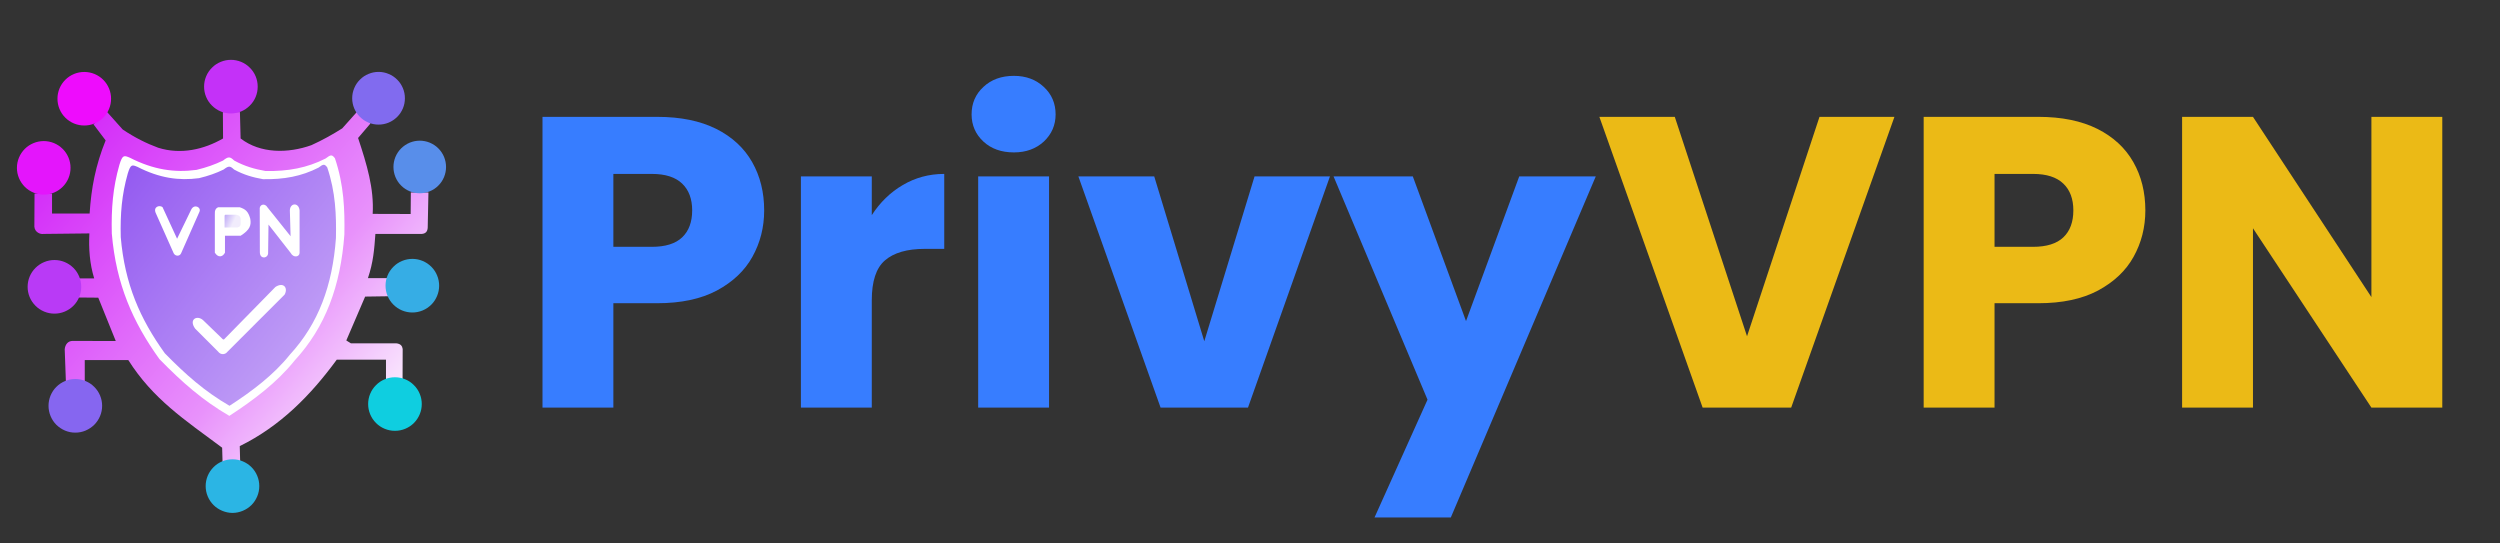 <svg xmlns="http://www.w3.org/2000/svg" xmlns:xlink="http://www.w3.org/1999/xlink" width="230" zoomAndPan="magnify" viewBox="0 0 172.5 37.5" height="50" preserveAspectRatio="xMidYMid meet" version="1.0"><rect x="0" y="0" width="172.5" height="37.5" fill="#333333" stroke="none"/><defs><g/><clipPath id="acfa12fc3a"><path d="M 2 7 L 30 7 L 30 32 L 2 32 Z M 2 7 " clip-rule="nonzero"/></clipPath><clipPath id="94dd86b5da"><path d="M 6.453 8.582 L 7.352 7.688 L 8.465 8.934 C 9.297 9.492 10.094 9.891 10.918 10.195 C 12.492 10.688 14.078 10.309 15.391 9.555 L 15.379 7.734 L 16.555 7.734 L 16.602 9.555 C 17.969 10.609 19.883 10.59 21.488 10.016 C 22.25 9.668 22.934 9.289 23.613 8.859 L 24.691 7.652 L 25.559 8.523 L 24.707 9.52 C 25.316 11.352 25.816 13.012 25.715 14.758 L 28.336 14.766 L 28.348 13.281 L 29.562 13.281 L 29.512 15.703 C 29.5 15.957 29.387 16.117 29.105 16.141 L 25.902 16.141 C 25.828 17.188 25.758 18.098 25.387 19.191 L 26.816 19.191 L 26.816 20.441 L 25.195 20.465 L 23.895 23.492 L 24.211 23.688 L 27.332 23.688 C 27.652 23.719 27.754 23.875 27.785 24.078 L 27.777 26.34 L 26.633 26.34 L 26.633 24.816 L 23.238 24.816 C 21.445 27.262 19.352 29.402 16.543 30.781 L 16.574 31.965 L 15.359 31.965 L 15.328 30.891 C 12.715 28.949 10.559 27.535 8.852 24.844 L 5.848 24.844 L 5.848 26.344 L 4.547 26.344 L 4.465 24.098 C 4.496 23.781 4.676 23.535 4.992 23.523 L 7.988 23.531 L 6.781 20.539 L 5.398 20.527 L 5.398 19.211 L 6.5 19.211 C 6.188 18.199 6.113 17.152 6.168 16.105 L 2.996 16.141 C 2.801 16.18 2.406 16.039 2.371 15.648 L 2.383 13.359 L 3.59 13.359 L 3.59 14.734 L 6.184 14.734 C 6.297 12.965 6.594 11.41 7.289 9.688 Z M 6.453 8.582 " clip-rule="evenodd"/></clipPath><linearGradient x1="7846.235" gradientTransform="matrix(0.003, 0, 0, 0.003, -19.704, 3.035)" y1="797.833" x2="17012.903" gradientUnits="userSpaceOnUse" y2="8486.312" id="64dec62a7e"><stop stop-opacity="1" stop-color="rgb(82.399%, 14.099%, 97.6%)" offset="0"/><stop stop-opacity="1" stop-color="rgb(82.437%, 14.287%, 97.603%)" offset="0.062"/><stop stop-opacity="1" stop-color="rgb(82.533%, 14.769%, 97.61%)" offset="0.066"/><stop stop-opacity="1" stop-color="rgb(82.593%, 15.063%, 97.617%)" offset="0.07"/><stop stop-opacity="1" stop-color="rgb(82.652%, 15.356%, 97.623%)" offset="0.074"/><stop stop-opacity="1" stop-color="rgb(82.712%, 15.651%, 97.629%)" offset="0.078"/><stop stop-opacity="1" stop-color="rgb(82.77%, 15.945%, 97.633%)" offset="0.082"/><stop stop-opacity="1" stop-color="rgb(82.829%, 16.24%, 97.639%)" offset="0.086"/><stop stop-opacity="1" stop-color="rgb(82.887%, 16.533%, 97.644%)" offset="0.09"/><stop stop-opacity="1" stop-color="rgb(82.947%, 16.827%, 97.65%)" offset="0.094"/><stop stop-opacity="1" stop-color="rgb(83.006%, 17.122%, 97.655%)" offset="0.098"/><stop stop-opacity="1" stop-color="rgb(83.066%, 17.416%, 97.661%)" offset="0.102"/><stop stop-opacity="1" stop-color="rgb(83.124%, 17.709%, 97.665%)" offset="0.105"/><stop stop-opacity="1" stop-color="rgb(83.183%, 18.004%, 97.672%)" offset="0.109"/><stop stop-opacity="1" stop-color="rgb(83.243%, 18.297%, 97.678%)" offset="0.113"/><stop stop-opacity="1" stop-color="rgb(83.302%, 18.591%, 97.684%)" offset="0.117"/><stop stop-opacity="1" stop-color="rgb(83.36%, 18.886%, 97.688%)" offset="0.121"/><stop stop-opacity="1" stop-color="rgb(83.42%, 19.18%, 97.694%)" offset="0.125"/><stop stop-opacity="1" stop-color="rgb(83.479%, 19.473%, 97.699%)" offset="0.129"/><stop stop-opacity="1" stop-color="rgb(83.539%, 19.768%, 97.705%)" offset="0.133"/><stop stop-opacity="1" stop-color="rgb(83.597%, 20.062%, 97.71%)" offset="0.137"/><stop stop-opacity="1" stop-color="rgb(83.656%, 20.357%, 97.716%)" offset="0.141"/><stop stop-opacity="1" stop-color="rgb(83.716%, 20.65%, 97.72%)" offset="0.145"/><stop stop-opacity="1" stop-color="rgb(83.775%, 20.944%, 97.726%)" offset="0.148"/><stop stop-opacity="1" stop-color="rgb(83.833%, 21.239%, 97.733%)" offset="0.152"/><stop stop-opacity="1" stop-color="rgb(83.893%, 21.533%, 97.739%)" offset="0.156"/><stop stop-opacity="1" stop-color="rgb(83.951%, 21.826%, 97.743%)" offset="0.16"/><stop stop-opacity="1" stop-color="rgb(84.01%, 22.121%, 97.749%)" offset="0.164"/><stop stop-opacity="1" stop-color="rgb(84.07%, 22.414%, 97.754%)" offset="0.168"/><stop stop-opacity="1" stop-color="rgb(84.129%, 22.708%, 97.76%)" offset="0.172"/><stop stop-opacity="1" stop-color="rgb(84.187%, 23.003%, 97.765%)" offset="0.176"/><stop stop-opacity="1" stop-color="rgb(84.247%, 23.297%, 97.771%)" offset="0.18"/><stop stop-opacity="1" stop-color="rgb(84.306%, 23.59%, 97.777%)" offset="0.184"/><stop stop-opacity="1" stop-color="rgb(84.366%, 23.885%, 97.783%)" offset="0.188"/><stop stop-opacity="1" stop-color="rgb(84.424%, 24.179%, 97.787%)" offset="0.191"/><stop stop-opacity="1" stop-color="rgb(84.483%, 24.474%, 97.794%)" offset="0.195"/><stop stop-opacity="1" stop-color="rgb(84.543%, 24.767%, 97.798%)" offset="0.199"/><stop stop-opacity="1" stop-color="rgb(84.602%, 25.061%, 97.804%)" offset="0.203"/><stop stop-opacity="1" stop-color="rgb(84.66%, 25.356%, 97.809%)" offset="0.207"/><stop stop-opacity="1" stop-color="rgb(84.72%, 25.65%, 97.815%)" offset="0.211"/><stop stop-opacity="1" stop-color="rgb(84.779%, 25.943%, 97.82%)" offset="0.215"/><stop stop-opacity="1" stop-color="rgb(84.839%, 26.237%, 97.826%)" offset="0.219"/><stop stop-opacity="1" stop-color="rgb(84.897%, 26.53%, 97.832%)" offset="0.223"/><stop stop-opacity="1" stop-color="rgb(84.956%, 26.825%, 97.838%)" offset="0.227"/><stop stop-opacity="1" stop-color="rgb(85.014%, 27.119%, 97.842%)" offset="0.23"/><stop stop-opacity="1" stop-color="rgb(85.074%, 27.414%, 97.849%)" offset="0.234"/><stop stop-opacity="1" stop-color="rgb(85.133%, 27.707%, 97.853%)" offset="0.238"/><stop stop-opacity="1" stop-color="rgb(85.193%, 28.001%, 97.859%)" offset="0.242"/><stop stop-opacity="1" stop-color="rgb(85.251%, 28.296%, 97.864%)" offset="0.246"/><stop stop-opacity="1" stop-color="rgb(85.31%, 28.59%, 97.87%)" offset="0.25"/><stop stop-opacity="1" stop-color="rgb(85.37%, 28.883%, 97.874%)" offset="0.254"/><stop stop-opacity="1" stop-color="rgb(85.429%, 29.178%, 97.881%)" offset="0.258"/><stop stop-opacity="1" stop-color="rgb(85.487%, 29.472%, 97.887%)" offset="0.262"/><stop stop-opacity="1" stop-color="rgb(85.547%, 29.767%, 97.893%)" offset="0.266"/><stop stop-opacity="1" stop-color="rgb(85.606%, 30.06%, 97.897%)" offset="0.27"/><stop stop-opacity="1" stop-color="rgb(85.666%, 30.354%, 97.903%)" offset="0.273"/><stop stop-opacity="1" stop-color="rgb(85.724%, 30.647%, 97.908%)" offset="0.277"/><stop stop-opacity="1" stop-color="rgb(85.783%, 30.942%, 97.914%)" offset="0.281"/><stop stop-opacity="1" stop-color="rgb(85.843%, 31.236%, 97.919%)" offset="0.285"/><stop stop-opacity="1" stop-color="rgb(85.902%, 31.531%, 97.925%)" offset="0.289"/><stop stop-opacity="1" stop-color="rgb(85.96%, 31.824%, 97.929%)" offset="0.293"/><stop stop-opacity="1" stop-color="rgb(86.02%, 32.118%, 97.935%)" offset="0.297"/><stop stop-opacity="1" stop-color="rgb(86.078%, 32.413%, 97.942%)" offset="0.301"/><stop stop-opacity="1" stop-color="rgb(86.137%, 32.707%, 97.948%)" offset="0.305"/><stop stop-opacity="1" stop-color="rgb(86.197%, 33%, 97.952%)" offset="0.309"/><stop stop-opacity="1" stop-color="rgb(86.256%, 33.295%, 97.958%)" offset="0.312"/><stop stop-opacity="1" stop-color="rgb(86.314%, 33.589%, 97.963%)" offset="0.316"/><stop stop-opacity="1" stop-color="rgb(86.374%, 33.884%, 97.969%)" offset="0.32"/><stop stop-opacity="1" stop-color="rgb(86.433%, 34.177%, 97.974%)" offset="0.324"/><stop stop-opacity="1" stop-color="rgb(86.493%, 34.471%, 97.98%)" offset="0.328"/><stop stop-opacity="1" stop-color="rgb(86.551%, 34.764%, 97.984%)" offset="0.332"/><stop stop-opacity="1" stop-color="rgb(86.61%, 35.059%, 97.99%)" offset="0.336"/><stop stop-opacity="1" stop-color="rgb(86.67%, 35.353%, 97.997%)" offset="0.34"/><stop stop-opacity="1" stop-color="rgb(86.729%, 35.648%, 98.003%)" offset="0.344"/><stop stop-opacity="1" stop-color="rgb(86.787%, 35.941%, 98.007%)" offset="0.348"/><stop stop-opacity="1" stop-color="rgb(86.847%, 36.235%, 98.013%)" offset="0.352"/><stop stop-opacity="1" stop-color="rgb(86.906%, 36.53%, 98.018%)" offset="0.355"/><stop stop-opacity="1" stop-color="rgb(86.966%, 36.824%, 98.024%)" offset="0.359"/><stop stop-opacity="1" stop-color="rgb(87.024%, 37.117%, 98.029%)" offset="0.363"/><stop stop-opacity="1" stop-color="rgb(87.083%, 37.411%, 98.035%)" offset="0.367"/><stop stop-opacity="1" stop-color="rgb(87.143%, 37.706%, 98.039%)" offset="0.371"/><stop stop-opacity="1" stop-color="rgb(87.202%, 38%, 98.045%)" offset="0.375"/><stop stop-opacity="1" stop-color="rgb(87.26%, 38.293%, 98.051%)" offset="0.379"/><stop stop-opacity="1" stop-color="rgb(87.32%, 38.588%, 98.058%)" offset="0.383"/><stop stop-opacity="1" stop-color="rgb(87.378%, 38.881%, 98.062%)" offset="0.387"/><stop stop-opacity="1" stop-color="rgb(87.437%, 39.175%, 98.068%)" offset="0.391"/><stop stop-opacity="1" stop-color="rgb(87.497%, 39.47%, 98.073%)" offset="0.395"/><stop stop-opacity="1" stop-color="rgb(87.556%, 39.764%, 98.079%)" offset="0.398"/><stop stop-opacity="1" stop-color="rgb(87.614%, 40.057%, 98.083%)" offset="0.402"/><stop stop-opacity="1" stop-color="rgb(87.674%, 40.352%, 98.09%)" offset="0.406"/><stop stop-opacity="1" stop-color="rgb(87.733%, 40.646%, 98.094%)" offset="0.41"/><stop stop-opacity="1" stop-color="rgb(87.793%, 40.941%, 98.1%)" offset="0.414"/><stop stop-opacity="1" stop-color="rgb(87.851%, 41.234%, 98.106%)" offset="0.418"/><stop stop-opacity="1" stop-color="rgb(87.91%, 41.528%, 98.112%)" offset="0.422"/><stop stop-opacity="1" stop-color="rgb(87.97%, 41.823%, 98.117%)" offset="0.426"/><stop stop-opacity="1" stop-color="rgb(88.029%, 42.117%, 98.123%)" offset="0.43"/><stop stop-opacity="1" stop-color="rgb(88.087%, 42.41%, 98.128%)" offset="0.434"/><stop stop-opacity="1" stop-color="rgb(88.147%, 42.705%, 98.134%)" offset="0.438"/><stop stop-opacity="1" stop-color="rgb(88.206%, 42.998%, 98.138%)" offset="0.441"/><stop stop-opacity="1" stop-color="rgb(88.266%, 43.292%, 98.145%)" offset="0.445"/><stop stop-opacity="1" stop-color="rgb(88.324%, 43.587%, 98.149%)" offset="0.449"/><stop stop-opacity="1" stop-color="rgb(88.383%, 43.881%, 98.155%)" offset="0.453"/><stop stop-opacity="1" stop-color="rgb(88.441%, 44.174%, 98.161%)" offset="0.457"/><stop stop-opacity="1" stop-color="rgb(88.501%, 44.469%, 98.167%)" offset="0.461"/><stop stop-opacity="1" stop-color="rgb(88.56%, 44.763%, 98.172%)" offset="0.465"/><stop stop-opacity="1" stop-color="rgb(88.62%, 45.058%, 98.178%)" offset="0.469"/><stop stop-opacity="1" stop-color="rgb(88.678%, 45.351%, 98.183%)" offset="0.473"/><stop stop-opacity="1" stop-color="rgb(88.737%, 45.645%, 98.189%)" offset="0.477"/><stop stop-opacity="1" stop-color="rgb(88.797%, 45.94%, 98.193%)" offset="0.48"/><stop stop-opacity="1" stop-color="rgb(88.857%, 46.234%, 98.199%)" offset="0.484"/><stop stop-opacity="1" stop-color="rgb(88.914%, 46.527%, 98.204%)" offset="0.488"/><stop stop-opacity="1" stop-color="rgb(88.974%, 46.822%, 98.21%)" offset="0.492"/><stop stop-opacity="1" stop-color="rgb(89.034%, 47.115%, 98.216%)" offset="0.496"/><stop stop-opacity="1" stop-color="rgb(89.093%, 47.409%, 98.222%)" offset="0.5"/><stop stop-opacity="1" stop-color="rgb(89.151%, 47.704%, 98.227%)" offset="0.504"/><stop stop-opacity="1" stop-color="rgb(89.211%, 47.998%, 98.233%)" offset="0.508"/><stop stop-opacity="1" stop-color="rgb(89.27%, 48.291%, 98.238%)" offset="0.512"/><stop stop-opacity="1" stop-color="rgb(89.33%, 48.586%, 98.244%)" offset="0.516"/><stop stop-opacity="1" stop-color="rgb(89.388%, 48.88%, 98.248%)" offset="0.52"/><stop stop-opacity="1" stop-color="rgb(89.447%, 49.175%, 98.254%)" offset="0.523"/><stop stop-opacity="1" stop-color="rgb(89.505%, 49.467%, 98.259%)" offset="0.527"/><stop stop-opacity="1" stop-color="rgb(89.565%, 49.762%, 98.265%)" offset="0.531"/><stop stop-opacity="1" stop-color="rgb(89.624%, 50.056%, 98.271%)" offset="0.535"/><stop stop-opacity="1" stop-color="rgb(89.684%, 50.351%, 98.277%)" offset="0.539"/><stop stop-opacity="1" stop-color="rgb(89.742%, 50.644%, 98.282%)" offset="0.543"/><stop stop-opacity="1" stop-color="rgb(89.801%, 50.938%, 98.288%)" offset="0.547"/><stop stop-opacity="1" stop-color="rgb(89.861%, 51.231%, 98.293%)" offset="0.551"/><stop stop-opacity="1" stop-color="rgb(89.92%, 51.526%, 98.299%)" offset="0.555"/><stop stop-opacity="1" stop-color="rgb(89.978%, 51.82%, 98.303%)" offset="0.559"/><stop stop-opacity="1" stop-color="rgb(90.038%, 52.115%, 98.309%)" offset="0.562"/><stop stop-opacity="1" stop-color="rgb(90.097%, 52.408%, 98.315%)" offset="0.566"/><stop stop-opacity="1" stop-color="rgb(90.157%, 52.702%, 98.322%)" offset="0.57"/><stop stop-opacity="1" stop-color="rgb(90.215%, 52.997%, 98.326%)" offset="0.574"/><stop stop-opacity="1" stop-color="rgb(90.274%, 53.291%, 98.332%)" offset="0.578"/><stop stop-opacity="1" stop-color="rgb(90.334%, 53.584%, 98.337%)" offset="0.582"/><stop stop-opacity="1" stop-color="rgb(90.393%, 53.879%, 98.343%)" offset="0.586"/><stop stop-opacity="1" stop-color="rgb(90.451%, 54.173%, 98.347%)" offset="0.59"/><stop stop-opacity="1" stop-color="rgb(90.511%, 54.468%, 98.354%)" offset="0.594"/><stop stop-opacity="1" stop-color="rgb(90.569%, 54.761%, 98.358%)" offset="0.598"/><stop stop-opacity="1" stop-color="rgb(90.628%, 55.055%, 98.364%)" offset="0.602"/><stop stop-opacity="1" stop-color="rgb(90.688%, 55.348%, 98.37%)" offset="0.605"/><stop stop-opacity="1" stop-color="rgb(90.747%, 55.643%, 98.376%)" offset="0.609"/><stop stop-opacity="1" stop-color="rgb(90.805%, 55.937%, 98.381%)" offset="0.613"/><stop stop-opacity="1" stop-color="rgb(90.865%, 56.232%, 98.387%)" offset="0.617"/><stop stop-opacity="1" stop-color="rgb(90.924%, 56.525%, 98.392%)" offset="0.621"/><stop stop-opacity="1" stop-color="rgb(90.984%, 56.819%, 98.398%)" offset="0.625"/><stop stop-opacity="1" stop-color="rgb(91.078%, 57.292%, 98.41%)" offset="0.629"/><stop stop-opacity="1" stop-color="rgb(91.174%, 57.767%, 98.424%)" offset="0.633"/><stop stop-opacity="1" stop-color="rgb(91.275%, 58.269%, 98.438%)" offset="0.637"/><stop stop-opacity="1" stop-color="rgb(91.376%, 58.771%, 98.451%)" offset="0.641"/><stop stop-opacity="1" stop-color="rgb(91.476%, 59.271%, 98.465%)" offset="0.645"/><stop stop-opacity="1" stop-color="rgb(91.579%, 59.773%, 98.48%)" offset="0.648"/><stop stop-opacity="1" stop-color="rgb(91.679%, 60.275%, 98.494%)" offset="0.652"/><stop stop-opacity="1" stop-color="rgb(91.78%, 60.777%, 98.508%)" offset="0.656"/><stop stop-opacity="1" stop-color="rgb(91.881%, 61.278%, 98.521%)" offset="0.66"/><stop stop-opacity="1" stop-color="rgb(91.983%, 61.78%, 98.537%)" offset="0.664"/><stop stop-opacity="1" stop-color="rgb(92.084%, 62.282%, 98.55%)" offset="0.668"/><stop stop-opacity="1" stop-color="rgb(92.184%, 62.784%, 98.564%)" offset="0.672"/><stop stop-opacity="1" stop-color="rgb(92.285%, 63.284%, 98.578%)" offset="0.676"/><stop stop-opacity="1" stop-color="rgb(92.386%, 63.786%, 98.593%)" offset="0.68"/><stop stop-opacity="1" stop-color="rgb(92.487%, 64.288%, 98.607%)" offset="0.684"/><stop stop-opacity="1" stop-color="rgb(92.589%, 64.79%, 98.621%)" offset="0.688"/><stop stop-opacity="1" stop-color="rgb(92.69%, 65.292%, 98.634%)" offset="0.691"/><stop stop-opacity="1" stop-color="rgb(92.79%, 65.794%, 98.65%)" offset="0.695"/><stop stop-opacity="1" stop-color="rgb(92.891%, 66.295%, 98.663%)" offset="0.699"/><stop stop-opacity="1" stop-color="rgb(92.993%, 66.797%, 98.677%)" offset="0.703"/><stop stop-opacity="1" stop-color="rgb(93.094%, 67.299%, 98.691%)" offset="0.707"/><stop stop-opacity="1" stop-color="rgb(93.195%, 67.801%, 98.706%)" offset="0.711"/><stop stop-opacity="1" stop-color="rgb(93.295%, 68.301%, 98.72%)" offset="0.715"/><stop stop-opacity="1" stop-color="rgb(93.398%, 68.803%, 98.734%)" offset="0.719"/><stop stop-opacity="1" stop-color="rgb(93.498%, 69.305%, 98.747%)" offset="0.723"/><stop stop-opacity="1" stop-color="rgb(93.599%, 69.807%, 98.763%)" offset="0.727"/><stop stop-opacity="1" stop-color="rgb(93.7%, 70.308%, 98.776%)" offset="0.73"/><stop stop-opacity="1" stop-color="rgb(93.8%, 70.81%, 98.79%)" offset="0.734"/><stop stop-opacity="1" stop-color="rgb(93.901%, 71.312%, 98.804%)" offset="0.738"/><stop stop-opacity="1" stop-color="rgb(94.003%, 71.814%, 98.819%)" offset="0.742"/><stop stop-opacity="1" stop-color="rgb(94.104%, 72.314%, 98.833%)" offset="0.746"/><stop stop-opacity="1" stop-color="rgb(94.205%, 72.816%, 98.846%)" offset="0.75"/><stop stop-opacity="1" stop-color="rgb(94.305%, 73.318%, 98.86%)" offset="0.754"/><stop stop-opacity="1" stop-color="rgb(94.408%, 73.82%, 98.875%)" offset="0.758"/><stop stop-opacity="1" stop-color="rgb(94.508%, 74.323%, 98.889%)" offset="0.762"/><stop stop-opacity="1" stop-color="rgb(94.609%, 74.825%, 98.903%)" offset="0.766"/><stop stop-opacity="1" stop-color="rgb(94.71%, 75.325%, 98.917%)" offset="0.77"/><stop stop-opacity="1" stop-color="rgb(94.812%, 75.827%, 98.932%)" offset="0.773"/><stop stop-opacity="1" stop-color="rgb(94.913%, 76.329%, 98.946%)" offset="0.777"/><stop stop-opacity="1" stop-color="rgb(95.013%, 76.831%, 98.959%)" offset="0.781"/><stop stop-opacity="1" stop-color="rgb(95.114%, 77.332%, 98.973%)" offset="0.785"/><stop stop-opacity="1" stop-color="rgb(95.215%, 77.834%, 98.987%)" offset="0.789"/><stop stop-opacity="1" stop-color="rgb(95.316%, 78.336%, 99.001%)" offset="0.793"/><stop stop-opacity="1" stop-color="rgb(95.418%, 78.838%, 99.016%)" offset="0.797"/><stop stop-opacity="1" stop-color="rgb(95.518%, 79.338%, 99.03%)" offset="0.801"/><stop stop-opacity="1" stop-color="rgb(95.619%, 79.84%, 99.043%)" offset="0.805"/><stop stop-opacity="1" stop-color="rgb(95.72%, 80.342%, 99.057%)" offset="0.809"/><stop stop-opacity="1" stop-color="rgb(95.822%, 80.844%, 99.072%)" offset="0.812"/><stop stop-opacity="1" stop-color="rgb(95.923%, 81.345%, 99.086%)" offset="0.816"/><stop stop-opacity="1" stop-color="rgb(96.024%, 81.847%, 99.1%)" offset="0.82"/><stop stop-opacity="1" stop-color="rgb(96.124%, 82.349%, 99.113%)" offset="0.824"/><stop stop-opacity="1" stop-color="rgb(96.227%, 82.851%, 99.129%)" offset="0.828"/><stop stop-opacity="1" stop-color="rgb(96.327%, 83.353%, 99.142%)" offset="0.832"/><stop stop-opacity="1" stop-color="rgb(96.428%, 83.855%, 99.156%)" offset="0.836"/><stop stop-opacity="1" stop-color="rgb(96.529%, 84.355%, 99.17%)" offset="0.84"/><stop stop-opacity="1" stop-color="rgb(96.631%, 84.857%, 99.185%)" offset="0.844"/><stop stop-opacity="1" stop-color="rgb(96.732%, 85.359%, 99.199%)" offset="0.848"/><stop stop-opacity="1" stop-color="rgb(96.832%, 85.861%, 99.213%)" offset="0.852"/><stop stop-opacity="1" stop-color="rgb(96.933%, 86.362%, 99.226%)" offset="0.855"/><stop stop-opacity="1" stop-color="rgb(97.034%, 86.864%, 99.242%)" offset="0.859"/><stop stop-opacity="1" stop-color="rgb(97.134%, 87.366%, 99.255%)" offset="0.863"/><stop stop-opacity="1" stop-color="rgb(97.237%, 87.868%, 99.269%)" offset="0.867"/><stop stop-opacity="1" stop-color="rgb(97.337%, 88.368%, 99.283%)" offset="0.871"/><stop stop-opacity="1" stop-color="rgb(97.438%, 88.87%, 99.298%)" offset="0.875"/><stop stop-opacity="1" stop-color="rgb(97.539%, 89.372%, 99.312%)" offset="0.879"/><stop stop-opacity="1" stop-color="rgb(97.641%, 89.874%, 99.326%)" offset="0.883"/><stop stop-opacity="1" stop-color="rgb(97.742%, 90.375%, 99.339%)" offset="0.887"/><stop stop-opacity="1" stop-color="rgb(97.842%, 90.877%, 99.355%)" offset="0.891"/><stop stop-opacity="1" stop-color="rgb(97.943%, 91.379%, 99.368%)" offset="0.895"/><stop stop-opacity="1" stop-color="rgb(98.045%, 91.881%, 99.382%)" offset="0.898"/><stop stop-opacity="1" stop-color="rgb(98.146%, 92.383%, 99.396%)" offset="0.902"/><stop stop-opacity="1" stop-color="rgb(98.247%, 92.885%, 99.411%)" offset="0.906"/><stop stop-opacity="1" stop-color="rgb(98.347%, 93.385%, 99.425%)" offset="0.91"/><stop stop-opacity="1" stop-color="rgb(98.448%, 93.887%, 99.438%)" offset="0.914"/><stop stop-opacity="1" stop-color="rgb(98.549%, 94.389%, 99.452%)" offset="0.918"/><stop stop-opacity="1" stop-color="rgb(98.651%, 94.891%, 99.467%)" offset="0.922"/><stop stop-opacity="1" stop-color="rgb(98.752%, 95.392%, 99.481%)" offset="0.926"/><stop stop-opacity="1" stop-color="rgb(98.853%, 95.894%, 99.495%)" offset="0.93"/><stop stop-opacity="1" stop-color="rgb(98.953%, 96.396%, 99.509%)" offset="0.934"/><stop stop-opacity="1" stop-color="rgb(99.055%, 96.898%, 99.524%)" offset="0.938"/><stop stop-opacity="1" stop-color="rgb(99.156%, 97.398%, 99.538%)" offset="0.941"/><stop stop-opacity="1" stop-color="rgb(99.257%, 97.9%, 99.551%)" offset="0.945"/><stop stop-opacity="1" stop-color="rgb(99.358%, 98.402%, 99.565%)" offset="0.949"/><stop stop-opacity="1" stop-color="rgb(99.46%, 98.904%, 99.58%)" offset="0.953"/><stop stop-opacity="1" stop-color="rgb(99.529%, 99.251%, 99.59%)" offset="0.957"/><stop stop-opacity="1" stop-color="rgb(99.599%, 99.599%, 99.599%)" offset="0.961"/><stop stop-opacity="1" stop-color="rgb(99.599%, 99.599%, 99.599%)" offset="0.969"/><stop stop-opacity="1" stop-color="rgb(99.599%, 99.599%, 99.599%)" offset="1"/></linearGradient><clipPath id="1c30b3f580"><path d="M 8 11 L 24 11 L 24 28 L 8 28 Z M 8 11 " clip-rule="nonzero"/></clipPath><clipPath id="1fcd8fb138"><path d="M 8.816 11.973 C 9.02 11.309 9.117 11.363 9.488 11.516 C 11 12.289 12.336 12.48 13.734 12.293 C 14.379 12.137 14.91 11.953 15.434 11.695 C 15.777 11.43 15.879 11.441 16.148 11.695 C 16.812 12.062 17.461 12.242 18.145 12.363 C 19.586 12.391 20.801 12.168 21.98 11.566 C 22.32 11.301 22.395 11.312 22.578 11.547 C 23.156 13.258 23.211 14.844 23.18 16.426 C 22.941 19.695 21.984 22.316 20 24.473 C 18.887 25.867 17.371 27.008 15.836 28 C 14.129 27.012 12.805 25.84 11.371 24.375 C 9.664 22 8.609 19.602 8.332 16.363 C 8.293 14.758 8.402 13.434 8.816 11.973 Z M 8.816 11.973 " clip-rule="evenodd"/></clipPath><linearGradient x1="9143.847" gradientTransform="matrix(0.003, 0, 0, 0.003, -19.704, 3.035)" y1="2768.459" x2="14867.041" gradientUnits="userSpaceOnUse" y2="7174.09" id="de1dbee4f5"><stop stop-opacity="1" stop-color="rgb(57.999%, 35.3%, 94.499%)" offset="0"/><stop stop-opacity="1" stop-color="rgb(57.999%, 35.3%, 94.499%)" offset="0.031"/><stop stop-opacity="1" stop-color="rgb(58.098%, 35.452%, 94.51%)" offset="0.047"/><stop stop-opacity="1" stop-color="rgb(58.281%, 35.735%, 94.531%)" offset="0.055"/><stop stop-opacity="1" stop-color="rgb(58.446%, 35.991%, 94.551%)" offset="0.062"/><stop stop-opacity="1" stop-color="rgb(58.612%, 36.247%, 94.569%)" offset="0.07"/><stop stop-opacity="1" stop-color="rgb(58.777%, 36.504%, 94.589%)" offset="0.078"/><stop stop-opacity="1" stop-color="rgb(58.943%, 36.76%, 94.608%)" offset="0.086"/><stop stop-opacity="1" stop-color="rgb(59.108%, 37.016%, 94.627%)" offset="0.094"/><stop stop-opacity="1" stop-color="rgb(59.274%, 37.273%, 94.646%)" offset="0.102"/><stop stop-opacity="1" stop-color="rgb(59.439%, 37.529%, 94.666%)" offset="0.109"/><stop stop-opacity="1" stop-color="rgb(59.605%, 37.785%, 94.684%)" offset="0.117"/><stop stop-opacity="1" stop-color="rgb(59.77%, 38.042%, 94.704%)" offset="0.125"/><stop stop-opacity="1" stop-color="rgb(59.937%, 38.298%, 94.722%)" offset="0.133"/><stop stop-opacity="1" stop-color="rgb(60.101%, 38.554%, 94.742%)" offset="0.141"/><stop stop-opacity="1" stop-color="rgb(60.268%, 38.811%, 94.76%)" offset="0.148"/><stop stop-opacity="1" stop-color="rgb(60.432%, 39.067%, 94.78%)" offset="0.156"/><stop stop-opacity="1" stop-color="rgb(60.599%, 39.323%, 94.798%)" offset="0.164"/><stop stop-opacity="1" stop-color="rgb(60.764%, 39.58%, 94.818%)" offset="0.172"/><stop stop-opacity="1" stop-color="rgb(60.93%, 39.836%, 94.836%)" offset="0.18"/><stop stop-opacity="1" stop-color="rgb(61.095%, 40.092%, 94.856%)" offset="0.188"/><stop stop-opacity="1" stop-color="rgb(61.261%, 40.349%, 94.875%)" offset="0.195"/><stop stop-opacity="1" stop-color="rgb(61.426%, 40.605%, 94.894%)" offset="0.203"/><stop stop-opacity="1" stop-color="rgb(61.592%, 40.862%, 94.913%)" offset="0.211"/><stop stop-opacity="1" stop-color="rgb(61.757%, 41.118%, 94.933%)" offset="0.219"/><stop stop-opacity="1" stop-color="rgb(61.923%, 41.374%, 94.952%)" offset="0.227"/><stop stop-opacity="1" stop-color="rgb(62.088%, 41.631%, 94.971%)" offset="0.234"/><stop stop-opacity="1" stop-color="rgb(62.254%, 41.887%, 94.991%)" offset="0.242"/><stop stop-opacity="1" stop-color="rgb(62.419%, 42.143%, 95.009%)" offset="0.25"/><stop stop-opacity="1" stop-color="rgb(62.585%, 42.4%, 95.029%)" offset="0.258"/><stop stop-opacity="1" stop-color="rgb(62.75%, 42.656%, 95.047%)" offset="0.266"/><stop stop-opacity="1" stop-color="rgb(62.917%, 42.912%, 95.067%)" offset="0.273"/><stop stop-opacity="1" stop-color="rgb(63.083%, 43.169%, 95.085%)" offset="0.281"/><stop stop-opacity="1" stop-color="rgb(63.248%, 43.425%, 95.105%)" offset="0.289"/><stop stop-opacity="1" stop-color="rgb(63.414%, 43.681%, 95.123%)" offset="0.297"/><stop stop-opacity="1" stop-color="rgb(63.579%, 43.938%, 95.143%)" offset="0.305"/><stop stop-opacity="1" stop-color="rgb(63.745%, 44.194%, 95.161%)" offset="0.312"/><stop stop-opacity="1" stop-color="rgb(63.91%, 44.45%, 95.181%)" offset="0.32"/><stop stop-opacity="1" stop-color="rgb(64.076%, 44.707%, 95.2%)" offset="0.328"/><stop stop-opacity="1" stop-color="rgb(64.241%, 44.963%, 95.219%)" offset="0.336"/><stop stop-opacity="1" stop-color="rgb(64.407%, 45.219%, 95.238%)" offset="0.344"/><stop stop-opacity="1" stop-color="rgb(64.572%, 45.476%, 95.258%)" offset="0.352"/><stop stop-opacity="1" stop-color="rgb(64.738%, 45.732%, 95.276%)" offset="0.359"/><stop stop-opacity="1" stop-color="rgb(64.903%, 45.988%, 95.296%)" offset="0.367"/><stop stop-opacity="1" stop-color="rgb(65.07%, 46.245%, 95.314%)" offset="0.375"/><stop stop-opacity="1" stop-color="rgb(65.234%, 46.501%, 95.334%)" offset="0.383"/><stop stop-opacity="1" stop-color="rgb(65.401%, 46.758%, 95.352%)" offset="0.391"/><stop stop-opacity="1" stop-color="rgb(65.565%, 47.014%, 95.372%)" offset="0.398"/><stop stop-opacity="1" stop-color="rgb(65.732%, 47.27%, 95.39%)" offset="0.406"/><stop stop-opacity="1" stop-color="rgb(65.897%, 47.527%, 95.41%)" offset="0.414"/><stop stop-opacity="1" stop-color="rgb(66.063%, 47.783%, 95.43%)" offset="0.422"/><stop stop-opacity="1" stop-color="rgb(66.228%, 48.039%, 95.448%)" offset="0.43"/><stop stop-opacity="1" stop-color="rgb(66.394%, 48.296%, 95.468%)" offset="0.438"/><stop stop-opacity="1" stop-color="rgb(66.559%, 48.552%, 95.486%)" offset="0.445"/><stop stop-opacity="1" stop-color="rgb(66.725%, 48.808%, 95.506%)" offset="0.453"/><stop stop-opacity="1" stop-color="rgb(66.89%, 49.065%, 95.525%)" offset="0.461"/><stop stop-opacity="1" stop-color="rgb(67.056%, 49.321%, 95.544%)" offset="0.463"/><stop stop-opacity="1" stop-color="rgb(67.139%, 49.449%, 95.554%)" offset="0.469"/><stop stop-opacity="1" stop-color="rgb(67.221%, 49.577%, 95.563%)" offset="0.477"/><stop stop-opacity="1" stop-color="rgb(67.387%, 49.834%, 95.583%)" offset="0.484"/><stop stop-opacity="1" stop-color="rgb(67.552%, 50.09%, 95.601%)" offset="0.492"/><stop stop-opacity="1" stop-color="rgb(67.719%, 50.346%, 95.621%)" offset="0.5"/><stop stop-opacity="1" stop-color="rgb(67.883%, 50.603%, 95.639%)" offset="0.508"/><stop stop-opacity="1" stop-color="rgb(68.05%, 50.859%, 95.659%)" offset="0.516"/><stop stop-opacity="1" stop-color="rgb(68.214%, 51.114%, 95.677%)" offset="0.523"/><stop stop-opacity="1" stop-color="rgb(68.381%, 51.37%, 95.697%)" offset="0.531"/><stop stop-opacity="1" stop-color="rgb(68.546%, 51.627%, 95.715%)" offset="0.537"/><stop stop-opacity="1" stop-color="rgb(68.629%, 51.755%, 95.726%)" offset="0.539"/><stop stop-opacity="1" stop-color="rgb(68.712%, 51.883%, 95.735%)" offset="0.547"/><stop stop-opacity="1" stop-color="rgb(68.877%, 52.139%, 95.753%)" offset="0.555"/><stop stop-opacity="1" stop-color="rgb(69.043%, 52.396%, 95.773%)" offset="0.562"/><stop stop-opacity="1" stop-color="rgb(69.208%, 52.652%, 95.792%)" offset="0.57"/><stop stop-opacity="1" stop-color="rgb(69.374%, 52.908%, 95.811%)" offset="0.578"/><stop stop-opacity="1" stop-color="rgb(69.539%, 53.165%, 95.83%)" offset="0.586"/><stop stop-opacity="1" stop-color="rgb(69.705%, 53.421%, 95.85%)" offset="0.594"/><stop stop-opacity="1" stop-color="rgb(69.872%, 53.677%, 95.868%)" offset="0.602"/><stop stop-opacity="1" stop-color="rgb(70.036%, 53.934%, 95.888%)" offset="0.609"/><stop stop-opacity="1" stop-color="rgb(70.203%, 54.19%, 95.908%)" offset="0.617"/><stop stop-opacity="1" stop-color="rgb(70.367%, 54.446%, 95.926%)" offset="0.625"/><stop stop-opacity="1" stop-color="rgb(70.534%, 54.703%, 95.946%)" offset="0.633"/><stop stop-opacity="1" stop-color="rgb(70.699%, 54.959%, 95.964%)" offset="0.641"/><stop stop-opacity="1" stop-color="rgb(70.865%, 55.215%, 95.984%)" offset="0.648"/><stop stop-opacity="1" stop-color="rgb(71.03%, 55.472%, 96.002%)" offset="0.656"/><stop stop-opacity="1" stop-color="rgb(71.196%, 55.728%, 96.022%)" offset="0.664"/><stop stop-opacity="1" stop-color="rgb(71.361%, 55.984%, 96.04%)" offset="0.672"/><stop stop-opacity="1" stop-color="rgb(71.527%, 56.241%, 96.06%)" offset="0.68"/><stop stop-opacity="1" stop-color="rgb(71.692%, 56.497%, 96.078%)" offset="0.688"/><stop stop-opacity="1" stop-color="rgb(71.858%, 56.754%, 96.098%)" offset="0.695"/><stop stop-opacity="1" stop-color="rgb(72.023%, 57.01%, 96.117%)" offset="0.703"/><stop stop-opacity="1" stop-color="rgb(72.189%, 57.266%, 96.136%)" offset="0.711"/><stop stop-opacity="1" stop-color="rgb(72.354%, 57.523%, 96.155%)" offset="0.719"/><stop stop-opacity="1" stop-color="rgb(72.52%, 57.779%, 96.175%)" offset="0.727"/><stop stop-opacity="1" stop-color="rgb(72.685%, 58.035%, 96.193%)" offset="0.734"/><stop stop-opacity="1" stop-color="rgb(72.852%, 58.292%, 96.213%)" offset="0.742"/><stop stop-opacity="1" stop-color="rgb(73.016%, 58.548%, 96.231%)" offset="0.75"/><stop stop-opacity="1" stop-color="rgb(73.183%, 58.804%, 96.251%)" offset="0.758"/><stop stop-opacity="1" stop-color="rgb(73.347%, 59.061%, 96.269%)" offset="0.766"/><stop stop-opacity="1" stop-color="rgb(73.514%, 59.317%, 96.289%)" offset="0.773"/><stop stop-opacity="1" stop-color="rgb(73.679%, 59.573%, 96.307%)" offset="0.781"/><stop stop-opacity="1" stop-color="rgb(73.845%, 59.83%, 96.327%)" offset="0.789"/><stop stop-opacity="1" stop-color="rgb(74.01%, 60.086%, 96.347%)" offset="0.797"/><stop stop-opacity="1" stop-color="rgb(74.176%, 60.342%, 96.365%)" offset="0.805"/><stop stop-opacity="1" stop-color="rgb(74.341%, 60.599%, 96.385%)" offset="0.812"/><stop stop-opacity="1" stop-color="rgb(74.507%, 60.855%, 96.404%)" offset="0.82"/><stop stop-opacity="1" stop-color="rgb(74.672%, 61.111%, 96.423%)" offset="0.828"/><stop stop-opacity="1" stop-color="rgb(74.838%, 61.368%, 96.442%)" offset="0.836"/><stop stop-opacity="1" stop-color="rgb(75.003%, 61.624%, 96.461%)" offset="0.844"/><stop stop-opacity="1" stop-color="rgb(75.169%, 61.88%, 96.48%)" offset="0.852"/><stop stop-opacity="1" stop-color="rgb(75.334%, 62.137%, 96.5%)" offset="0.859"/><stop stop-opacity="1" stop-color="rgb(75.5%, 62.393%, 96.518%)" offset="0.867"/><stop stop-opacity="1" stop-color="rgb(75.665%, 62.65%, 96.538%)" offset="0.875"/><stop stop-opacity="1" stop-color="rgb(75.832%, 62.906%, 96.556%)" offset="0.883"/><stop stop-opacity="1" stop-color="rgb(75.996%, 63.162%, 96.576%)" offset="0.891"/><stop stop-opacity="1" stop-color="rgb(76.163%, 63.419%, 96.594%)" offset="0.898"/><stop stop-opacity="1" stop-color="rgb(76.328%, 63.675%, 96.614%)" offset="0.906"/><stop stop-opacity="1" stop-color="rgb(76.494%, 63.931%, 96.632%)" offset="0.914"/><stop stop-opacity="1" stop-color="rgb(76.66%, 64.188%, 96.652%)" offset="0.922"/><stop stop-opacity="1" stop-color="rgb(76.825%, 64.444%, 96.671%)" offset="0.93"/><stop stop-opacity="1" stop-color="rgb(76.991%, 64.7%, 96.69%)" offset="0.938"/><stop stop-opacity="1" stop-color="rgb(77.156%, 64.957%, 96.709%)" offset="0.945"/><stop stop-opacity="1" stop-color="rgb(77.322%, 65.213%, 96.729%)" offset="0.953"/><stop stop-opacity="1" stop-color="rgb(77.487%, 65.469%, 96.747%)" offset="0.961"/><stop stop-opacity="1" stop-color="rgb(77.654%, 65.726%, 96.767%)" offset="0.969"/><stop stop-opacity="1" stop-color="rgb(77.818%, 65.982%, 96.785%)" offset="0.977"/><stop stop-opacity="1" stop-color="rgb(77.985%, 66.238%, 96.805%)" offset="0.984"/><stop stop-opacity="1" stop-color="rgb(78.149%, 66.495%, 96.825%)" offset="0.992"/><stop stop-opacity="1" stop-color="rgb(78.316%, 66.751%, 96.843%)" offset="1"/></linearGradient><clipPath id="b263f1814a"><path d="M 15 14 L 17 14 L 17 16 L 15 16 Z M 15 14 " clip-rule="nonzero"/></clipPath><clipPath id="1d538fa667"><path d="M 15.496 14.922 C 15.5 14.844 15.504 14.824 15.566 14.816 L 16.293 14.816 C 16.512 14.871 16.543 14.891 16.602 15.059 L 16.602 15.492 C 16.566 15.602 16.578 15.629 16.391 15.695 L 15.496 15.699 Z M 15.496 14.922 " clip-rule="evenodd"/></clipPath><linearGradient x1="11546.072" gradientTransform="matrix(0.003, 0, 0, 0.003, -19.704, 3.035)" y1="3876.48" x2="11955.093" gradientUnits="userSpaceOnUse" y2="4066.153" id="8a4700899b"><stop stop-opacity="1" stop-color="rgb(60.513%, 47.371%, 94.875%)" offset="0"/><stop stop-opacity="1" stop-color="rgb(60.646%, 47.548%, 94.89%)" offset="0.008"/><stop stop-opacity="1" stop-color="rgb(60.912%, 47.903%, 94.922%)" offset="0.016"/><stop stop-opacity="1" stop-color="rgb(61.177%, 48.257%, 94.954%)" offset="0.023"/><stop stop-opacity="1" stop-color="rgb(61.443%, 48.611%, 94.986%)" offset="0.031"/><stop stop-opacity="1" stop-color="rgb(61.708%, 48.967%, 95.018%)" offset="0.039"/><stop stop-opacity="1" stop-color="rgb(61.974%, 49.321%, 95.05%)" offset="0.047"/><stop stop-opacity="1" stop-color="rgb(62.239%, 49.677%, 95.082%)" offset="0.055"/><stop stop-opacity="1" stop-color="rgb(62.505%, 50.031%, 95.114%)" offset="0.062"/><stop stop-opacity="1" stop-color="rgb(62.77%, 50.386%, 95.146%)" offset="0.07"/><stop stop-opacity="1" stop-color="rgb(63.036%, 50.74%, 95.178%)" offset="0.078"/><stop stop-opacity="1" stop-color="rgb(63.301%, 51.096%, 95.21%)" offset="0.086"/><stop stop-opacity="1" stop-color="rgb(63.567%, 51.45%, 95.242%)" offset="0.094"/><stop stop-opacity="1" stop-color="rgb(63.832%, 51.805%, 95.274%)" offset="0.102"/><stop stop-opacity="1" stop-color="rgb(64.098%, 52.159%, 95.306%)" offset="0.109"/><stop stop-opacity="1" stop-color="rgb(64.363%, 52.513%, 95.338%)" offset="0.117"/><stop stop-opacity="1" stop-color="rgb(64.629%, 52.869%, 95.37%)" offset="0.125"/><stop stop-opacity="1" stop-color="rgb(64.894%, 53.223%, 95.404%)" offset="0.133"/><stop stop-opacity="1" stop-color="rgb(65.16%, 53.578%, 95.436%)" offset="0.141"/><stop stop-opacity="1" stop-color="rgb(65.425%, 53.932%, 95.468%)" offset="0.148"/><stop stop-opacity="1" stop-color="rgb(65.691%, 54.288%, 95.5%)" offset="0.156"/><stop stop-opacity="1" stop-color="rgb(65.956%, 54.642%, 95.532%)" offset="0.164"/><stop stop-opacity="1" stop-color="rgb(66.222%, 54.997%, 95.564%)" offset="0.172"/><stop stop-opacity="1" stop-color="rgb(66.487%, 55.351%, 95.596%)" offset="0.18"/><stop stop-opacity="1" stop-color="rgb(66.753%, 55.707%, 95.628%)" offset="0.188"/><stop stop-opacity="1" stop-color="rgb(67.017%, 56.061%, 95.66%)" offset="0.195"/><stop stop-opacity="1" stop-color="rgb(67.282%, 56.416%, 95.692%)" offset="0.203"/><stop stop-opacity="1" stop-color="rgb(67.548%, 56.77%, 95.724%)" offset="0.211"/><stop stop-opacity="1" stop-color="rgb(67.813%, 57.124%, 95.757%)" offset="0.219"/><stop stop-opacity="1" stop-color="rgb(68.079%, 57.48%, 95.789%)" offset="0.227"/><stop stop-opacity="1" stop-color="rgb(68.344%, 57.834%, 95.821%)" offset="0.234"/><stop stop-opacity="1" stop-color="rgb(68.61%, 58.189%, 95.853%)" offset="0.242"/><stop stop-opacity="1" stop-color="rgb(68.875%, 58.543%, 95.885%)" offset="0.25"/><stop stop-opacity="1" stop-color="rgb(69.141%, 58.899%, 95.917%)" offset="0.258"/><stop stop-opacity="1" stop-color="rgb(69.406%, 59.253%, 95.949%)" offset="0.266"/><stop stop-opacity="1" stop-color="rgb(69.672%, 59.608%, 95.981%)" offset="0.271"/><stop stop-opacity="1" stop-color="rgb(69.804%, 59.785%, 95.998%)" offset="0.273"/><stop stop-opacity="1" stop-color="rgb(69.937%, 59.962%, 96.013%)" offset="0.281"/><stop stop-opacity="1" stop-color="rgb(70.203%, 60.318%, 96.045%)" offset="0.289"/><stop stop-opacity="1" stop-color="rgb(70.468%, 60.672%, 96.077%)" offset="0.297"/><stop stop-opacity="1" stop-color="rgb(70.734%, 61.026%, 96.109%)" offset="0.305"/><stop stop-opacity="1" stop-color="rgb(70.999%, 61.382%, 96.141%)" offset="0.312"/><stop stop-opacity="1" stop-color="rgb(71.265%, 61.736%, 96.173%)" offset="0.32"/><stop stop-opacity="1" stop-color="rgb(71.53%, 62.091%, 96.205%)" offset="0.328"/><stop stop-opacity="1" stop-color="rgb(71.796%, 62.445%, 96.237%)" offset="0.336"/><stop stop-opacity="1" stop-color="rgb(72.061%, 62.801%, 96.269%)" offset="0.344"/><stop stop-opacity="1" stop-color="rgb(72.327%, 63.155%, 96.301%)" offset="0.352"/><stop stop-opacity="1" stop-color="rgb(72.592%, 63.51%, 96.333%)" offset="0.359"/><stop stop-opacity="1" stop-color="rgb(72.858%, 63.864%, 96.365%)" offset="0.367"/><stop stop-opacity="1" stop-color="rgb(73.123%, 64.22%, 96.397%)" offset="0.375"/><stop stop-opacity="1" stop-color="rgb(73.389%, 64.574%, 96.429%)" offset="0.383"/><stop stop-opacity="1" stop-color="rgb(73.653%, 64.929%, 96.461%)" offset="0.391"/><stop stop-opacity="1" stop-color="rgb(73.918%, 65.283%, 96.494%)" offset="0.398"/><stop stop-opacity="1" stop-color="rgb(74.184%, 65.637%, 96.527%)" offset="0.406"/><stop stop-opacity="1" stop-color="rgb(74.449%, 65.993%, 96.559%)" offset="0.414"/><stop stop-opacity="1" stop-color="rgb(74.715%, 66.347%, 96.591%)" offset="0.422"/><stop stop-opacity="1" stop-color="rgb(74.98%, 66.702%, 96.623%)" offset="0.43"/><stop stop-opacity="1" stop-color="rgb(75.246%, 67.056%, 96.655%)" offset="0.438"/><stop stop-opacity="1" stop-color="rgb(75.511%, 67.412%, 96.687%)" offset="0.445"/><stop stop-opacity="1" stop-color="rgb(75.777%, 67.766%, 96.719%)" offset="0.453"/><stop stop-opacity="1" stop-color="rgb(76.042%, 68.121%, 96.751%)" offset="0.461"/><stop stop-opacity="1" stop-color="rgb(76.308%, 68.475%, 96.783%)" offset="0.469"/><stop stop-opacity="1" stop-color="rgb(76.573%, 68.831%, 96.815%)" offset="0.477"/><stop stop-opacity="1" stop-color="rgb(76.839%, 69.185%, 96.848%)" offset="0.484"/><stop stop-opacity="1" stop-color="rgb(77.104%, 69.539%, 96.88%)" offset="0.492"/><stop stop-opacity="1" stop-color="rgb(77.37%, 69.894%, 96.912%)" offset="0.5"/><stop stop-opacity="1" stop-color="rgb(77.635%, 70.248%, 96.944%)" offset="0.508"/><stop stop-opacity="1" stop-color="rgb(77.901%, 70.604%, 96.976%)" offset="0.516"/><stop stop-opacity="1" stop-color="rgb(78.166%, 70.958%, 97.008%)" offset="0.523"/><stop stop-opacity="1" stop-color="rgb(78.432%, 71.313%, 97.04%)" offset="0.531"/><stop stop-opacity="1" stop-color="rgb(78.697%, 71.667%, 97.072%)" offset="0.539"/><stop stop-opacity="1" stop-color="rgb(78.963%, 72.023%, 97.104%)" offset="0.547"/><stop stop-opacity="1" stop-color="rgb(79.228%, 72.377%, 97.136%)" offset="0.555"/><stop stop-opacity="1" stop-color="rgb(79.494%, 72.733%, 97.168%)" offset="0.562"/><stop stop-opacity="1" stop-color="rgb(79.759%, 73.087%, 97.2%)" offset="0.57"/><stop stop-opacity="1" stop-color="rgb(80.025%, 73.442%, 97.232%)" offset="0.578"/><stop stop-opacity="1" stop-color="rgb(80.29%, 73.796%, 97.264%)" offset="0.586"/><stop stop-opacity="1" stop-color="rgb(80.554%, 74.15%, 97.296%)" offset="0.594"/><stop stop-opacity="1" stop-color="rgb(80.82%, 74.506%, 97.328%)" offset="0.602"/><stop stop-opacity="1" stop-color="rgb(81.085%, 74.86%, 97.36%)" offset="0.609"/><stop stop-opacity="1" stop-color="rgb(81.351%, 75.215%, 97.392%)" offset="0.617"/><stop stop-opacity="1" stop-color="rgb(81.616%, 75.569%, 97.424%)" offset="0.625"/><stop stop-opacity="1" stop-color="rgb(81.882%, 75.925%, 97.456%)" offset="0.633"/><stop stop-opacity="1" stop-color="rgb(82.147%, 76.279%, 97.488%)" offset="0.641"/><stop stop-opacity="1" stop-color="rgb(82.413%, 76.634%, 97.52%)" offset="0.648"/><stop stop-opacity="1" stop-color="rgb(82.678%, 76.988%, 97.552%)" offset="0.656"/><stop stop-opacity="1" stop-color="rgb(82.944%, 77.344%, 97.585%)" offset="0.664"/><stop stop-opacity="1" stop-color="rgb(83.209%, 77.698%, 97.617%)" offset="0.672"/><stop stop-opacity="1" stop-color="rgb(83.475%, 78.052%, 97.65%)" offset="0.68"/><stop stop-opacity="1" stop-color="rgb(83.74%, 78.407%, 97.682%)" offset="0.688"/><stop stop-opacity="1" stop-color="rgb(84.006%, 78.761%, 97.714%)" offset="0.695"/><stop stop-opacity="1" stop-color="rgb(84.271%, 79.117%, 97.746%)" offset="0.703"/><stop stop-opacity="1" stop-color="rgb(84.537%, 79.471%, 97.778%)" offset="0.711"/><stop stop-opacity="1" stop-color="rgb(84.802%, 79.826%, 97.81%)" offset="0.719"/><stop stop-opacity="1" stop-color="rgb(85.068%, 80.18%, 97.842%)" offset="0.727"/><stop stop-opacity="1" stop-color="rgb(85.333%, 80.536%, 97.874%)" offset="0.729"/><stop stop-opacity="1" stop-color="rgb(85.466%, 80.713%, 97.891%)" offset="0.734"/><stop stop-opacity="1" stop-color="rgb(85.599%, 80.89%, 97.906%)" offset="0.742"/><stop stop-opacity="1" stop-color="rgb(85.864%, 81.245%, 97.939%)" offset="0.75"/><stop stop-opacity="1" stop-color="rgb(86.13%, 81.599%, 97.971%)" offset="0.758"/><stop stop-opacity="1" stop-color="rgb(86.395%, 81.955%, 98.003%)" offset="0.766"/><stop stop-opacity="1" stop-color="rgb(86.661%, 82.309%, 98.035%)" offset="0.773"/><stop stop-opacity="1" stop-color="rgb(86.926%, 82.663%, 98.067%)" offset="0.781"/><stop stop-opacity="1" stop-color="rgb(87.192%, 83.018%, 98.099%)" offset="0.789"/><stop stop-opacity="1" stop-color="rgb(87.456%, 83.372%, 98.131%)" offset="0.797"/><stop stop-opacity="1" stop-color="rgb(87.721%, 83.728%, 98.163%)" offset="0.805"/><stop stop-opacity="1" stop-color="rgb(87.987%, 84.082%, 98.195%)" offset="0.812"/><stop stop-opacity="1" stop-color="rgb(88.252%, 84.438%, 98.227%)" offset="0.82"/><stop stop-opacity="1" stop-color="rgb(88.518%, 84.792%, 98.259%)" offset="0.828"/><stop stop-opacity="1" stop-color="rgb(88.783%, 85.147%, 98.291%)" offset="0.836"/><stop stop-opacity="1" stop-color="rgb(89.049%, 85.501%, 98.323%)" offset="0.844"/><stop stop-opacity="1" stop-color="rgb(89.314%, 85.857%, 98.355%)" offset="0.852"/><stop stop-opacity="1" stop-color="rgb(89.58%, 86.211%, 98.387%)" offset="0.859"/><stop stop-opacity="1" stop-color="rgb(89.845%, 86.565%, 98.419%)" offset="0.867"/><stop stop-opacity="1" stop-color="rgb(90.111%, 86.92%, 98.451%)" offset="0.875"/><stop stop-opacity="1" stop-color="rgb(90.376%, 87.274%, 98.483%)" offset="0.883"/><stop stop-opacity="1" stop-color="rgb(90.642%, 87.63%, 98.515%)" offset="0.891"/><stop stop-opacity="1" stop-color="rgb(90.907%, 87.984%, 98.547%)" offset="0.898"/><stop stop-opacity="1" stop-color="rgb(91.173%, 88.339%, 98.579%)" offset="0.906"/><stop stop-opacity="1" stop-color="rgb(91.438%, 88.693%, 98.611%)" offset="0.914"/><stop stop-opacity="1" stop-color="rgb(91.704%, 89.049%, 98.643%)" offset="0.922"/><stop stop-opacity="1" stop-color="rgb(91.969%, 89.403%, 98.676%)" offset="0.93"/><stop stop-opacity="1" stop-color="rgb(92.235%, 89.758%, 98.708%)" offset="0.938"/><stop stop-opacity="1" stop-color="rgb(92.5%, 90.112%, 98.74%)" offset="0.945"/><stop stop-opacity="1" stop-color="rgb(92.766%, 90.468%, 98.772%)" offset="0.953"/><stop stop-opacity="1" stop-color="rgb(93.031%, 90.822%, 98.805%)" offset="0.961"/><stop stop-opacity="1" stop-color="rgb(93.297%, 91.176%, 98.837%)" offset="0.969"/><stop stop-opacity="1" stop-color="rgb(93.562%, 91.531%, 98.869%)" offset="0.977"/><stop stop-opacity="1" stop-color="rgb(93.828%, 91.885%, 98.901%)" offset="0.984"/><stop stop-opacity="1" stop-color="rgb(94.093%, 92.241%, 98.933%)" offset="0.992"/><stop stop-opacity="1" stop-color="rgb(94.357%, 92.595%, 98.965%)" offset="1"/></linearGradient></defs><g fill="#377dff" fill-opacity="1"><g transform="translate(35.666, 28.125)"><g><path d="M 17.062 -13.609 C 17.062 -12.441 16.789 -11.375 16.25 -10.406 C 15.719 -9.445 14.898 -8.672 13.797 -8.078 C 12.691 -7.492 11.32 -7.203 9.688 -7.203 L 6.656 -7.203 L 6.656 0 L 1.766 0 L 1.766 -20.062 L 9.688 -20.062 C 11.289 -20.062 12.645 -19.785 13.75 -19.234 C 14.852 -18.68 15.68 -17.914 16.234 -16.938 C 16.785 -15.969 17.062 -14.859 17.062 -13.609 Z M 9.312 -11.094 C 10.25 -11.094 10.945 -11.312 11.406 -11.75 C 11.863 -12.188 12.094 -12.805 12.094 -13.609 C 12.094 -14.398 11.863 -15.016 11.406 -15.453 C 10.945 -15.898 10.25 -16.125 9.312 -16.125 L 6.656 -16.125 L 6.656 -11.094 Z M 9.312 -11.094 "/></g></g></g><g fill="#377dff" fill-opacity="1"><g transform="translate(53.497, 28.125)"><g><path d="M 6.656 -13.281 C 7.227 -14.164 7.941 -14.859 8.797 -15.359 C 9.66 -15.867 10.613 -16.125 11.656 -16.125 L 11.656 -10.953 L 10.312 -10.953 C 9.094 -10.953 8.176 -10.688 7.562 -10.156 C 6.957 -9.633 6.656 -8.719 6.656 -7.406 L 6.656 0 L 1.766 0 L 1.766 -15.953 L 6.656 -15.953 Z M 6.656 -13.281 "/></g></g></g><g fill="#377dff" fill-opacity="1"><g transform="translate(65.728, 28.125)"><g><path d="M 4.234 -17.609 C 3.367 -17.609 2.664 -17.859 2.125 -18.359 C 1.582 -18.867 1.312 -19.492 1.312 -20.234 C 1.312 -20.992 1.582 -21.625 2.125 -22.125 C 2.664 -22.633 3.367 -22.891 4.234 -22.891 C 5.066 -22.891 5.754 -22.633 6.297 -22.125 C 6.836 -21.625 7.109 -20.992 7.109 -20.234 C 7.109 -19.492 6.836 -18.867 6.297 -18.359 C 5.754 -17.859 5.066 -17.609 4.234 -17.609 Z M 6.656 -15.953 L 6.656 0 L 1.766 0 L 1.766 -15.953 Z M 6.656 -15.953 "/></g></g></g><g fill="#377dff" fill-opacity="1"><g transform="translate(74.158, 28.125)"><g><path d="M 8.938 -4.578 L 12.406 -15.953 L 17.609 -15.953 L 11.953 0 L 5.922 0 L 0.25 -15.953 L 5.484 -15.953 Z M 8.938 -4.578 "/></g></g></g><g fill="#377dff" fill-opacity="1"><g transform="translate(92.046, 28.125)"><g><path d="M 18.062 -15.953 L 8.062 7.578 L 2.797 7.578 L 6.453 -0.547 L -0.031 -15.953 L 5.438 -15.953 L 9.109 -5.969 L 12.781 -15.953 Z M 18.062 -15.953 "/></g></g></g><g fill="#ebba16" fill-opacity="1"><g transform="translate(110.107, 28.125)"><g><path d="M 20.609 -20.062 L 13.484 0 L 7.375 0 L 0.25 -20.062 L 5.453 -20.062 L 10.438 -4.922 L 15.438 -20.062 Z M 20.609 -20.062 "/></g></g></g><g fill="#ebba16" fill-opacity="1"><g transform="translate(130.967, 28.125)"><g><path d="M 17.062 -13.609 C 17.062 -12.441 16.789 -11.375 16.25 -10.406 C 15.719 -9.445 14.898 -8.672 13.797 -8.078 C 12.691 -7.492 11.32 -7.203 9.688 -7.203 L 6.656 -7.203 L 6.656 0 L 1.766 0 L 1.766 -20.062 L 9.688 -20.062 C 11.289 -20.062 12.645 -19.785 13.75 -19.234 C 14.852 -18.68 15.68 -17.914 16.234 -16.938 C 16.785 -15.969 17.062 -14.859 17.062 -13.609 Z M 9.312 -11.094 C 10.25 -11.094 10.945 -11.312 11.406 -11.75 C 11.863 -12.188 12.094 -12.805 12.094 -13.609 C 12.094 -14.398 11.863 -15.016 11.406 -15.453 C 10.945 -15.898 10.25 -16.125 9.312 -16.125 L 6.656 -16.125 L 6.656 -11.094 Z M 9.312 -11.094 "/></g></g></g><g fill="#ebba16" fill-opacity="1"><g transform="translate(148.799, 28.125)"><g><path d="M 19.719 0 L 14.828 0 L 6.656 -12.375 L 6.656 0 L 1.766 0 L 1.766 -20.062 L 6.656 -20.062 L 14.828 -7.625 L 14.828 -20.062 L 19.719 -20.062 Z M 19.719 0 "/></g></g></g><g clip-path="url(#acfa12fc3a)"><g clip-path="url(#94dd86b5da)"><path fill="url(#64dec62a7e)" d="M 2.371 7.652 L 2.371 31.965 L 29.562 31.965 L 29.562 7.652 Z M 2.371 7.652 " fill-rule="nonzero"/></g></g><path fill="#c431f8" d="M 17.781 5.977 C 17.781 6.223 17.734 6.461 17.641 6.688 C 17.547 6.914 17.414 7.113 17.238 7.285 C 17.066 7.457 16.867 7.594 16.641 7.688 C 16.414 7.781 16.176 7.828 15.934 7.828 C 15.688 7.828 15.453 7.781 15.227 7.688 C 15 7.594 14.797 7.457 14.625 7.285 C 14.453 7.113 14.316 6.914 14.223 6.688 C 14.129 6.461 14.082 6.223 14.082 5.977 C 14.082 5.734 14.129 5.496 14.223 5.27 C 14.316 5.043 14.453 4.844 14.625 4.672 C 14.797 4.496 15 4.363 15.227 4.27 C 15.453 4.176 15.688 4.129 15.934 4.129 C 16.176 4.129 16.414 4.176 16.641 4.27 C 16.867 4.363 17.066 4.496 17.238 4.672 C 17.414 4.844 17.547 5.043 17.641 5.27 C 17.734 5.496 17.781 5.734 17.781 5.977 Z M 17.781 5.977 " fill-opacity="1" fill-rule="nonzero"/><path fill="#ee0cfd" d="M 7.664 6.812 C 7.664 7.059 7.617 7.293 7.523 7.52 C 7.43 7.746 7.297 7.945 7.121 8.121 C 6.949 8.293 6.75 8.426 6.523 8.52 C 6.297 8.613 6.059 8.66 5.816 8.66 C 5.57 8.66 5.332 8.613 5.105 8.52 C 4.879 8.426 4.68 8.293 4.508 8.121 C 4.332 7.945 4.199 7.746 4.105 7.52 C 4.012 7.293 3.965 7.059 3.965 6.812 C 3.965 6.566 4.012 6.332 4.105 6.105 C 4.199 5.879 4.332 5.68 4.508 5.504 C 4.68 5.332 4.879 5.199 5.105 5.105 C 5.332 5.012 5.57 4.965 5.816 4.965 C 6.059 4.965 6.297 5.012 6.523 5.105 C 6.75 5.199 6.949 5.332 7.121 5.504 C 7.297 5.68 7.43 5.879 7.523 6.105 C 7.617 6.332 7.664 6.566 7.664 6.812 Z M 7.664 6.812 " fill-opacity="1" fill-rule="nonzero"/><path fill="#e415fc" d="M 4.867 11.582 C 4.867 11.828 4.82 12.062 4.727 12.289 C 4.633 12.516 4.5 12.715 4.324 12.891 C 4.152 13.062 3.953 13.195 3.727 13.289 C 3.5 13.383 3.262 13.43 3.02 13.43 C 2.773 13.43 2.539 13.383 2.312 13.289 C 2.082 13.195 1.883 13.062 1.711 12.891 C 1.539 12.715 1.402 12.516 1.309 12.289 C 1.215 12.062 1.168 11.828 1.168 11.582 C 1.168 11.336 1.215 11.102 1.309 10.875 C 1.402 10.648 1.539 10.449 1.711 10.273 C 1.883 10.102 2.082 9.969 2.312 9.875 C 2.539 9.781 2.773 9.734 3.02 9.734 C 3.262 9.734 3.5 9.781 3.727 9.875 C 3.953 9.969 4.152 10.102 4.324 10.273 C 4.5 10.449 4.633 10.648 4.727 10.875 C 4.82 11.102 4.867 11.336 4.867 11.582 Z M 4.867 11.582 " fill-opacity="1" fill-rule="nonzero"/><path fill="#b93af6" d="M 5.605 19.793 C 5.605 20.035 5.559 20.273 5.465 20.5 C 5.371 20.727 5.238 20.926 5.066 21.098 C 4.891 21.273 4.691 21.406 4.465 21.5 C 4.238 21.594 4.004 21.641 3.758 21.641 C 3.512 21.641 3.277 21.594 3.051 21.5 C 2.824 21.406 2.621 21.273 2.449 21.098 C 2.277 20.926 2.141 20.727 2.047 20.5 C 1.953 20.273 1.906 20.035 1.906 19.793 C 1.906 19.547 1.953 19.309 2.047 19.082 C 2.141 18.855 2.277 18.656 2.449 18.484 C 2.621 18.312 2.824 18.176 3.051 18.082 C 3.277 17.988 3.512 17.941 3.758 17.941 C 4.004 17.941 4.238 17.988 4.465 18.082 C 4.691 18.176 4.891 18.312 5.066 18.484 C 5.238 18.656 5.371 18.855 5.465 19.082 C 5.559 19.309 5.605 19.547 5.605 19.793 Z M 5.605 19.793 " fill-opacity="1" fill-rule="nonzero"/><path fill="#8666f0" d="M 7.047 28 C 7.047 28.246 7 28.48 6.906 28.707 C 6.812 28.934 6.676 29.137 6.504 29.309 C 6.332 29.48 6.129 29.613 5.902 29.711 C 5.676 29.805 5.441 29.852 5.195 29.852 C 4.949 29.852 4.715 29.805 4.488 29.711 C 4.262 29.613 4.062 29.48 3.887 29.309 C 3.715 29.137 3.582 28.934 3.488 28.707 C 3.395 28.48 3.348 28.246 3.348 28 C 3.348 27.758 3.395 27.52 3.488 27.293 C 3.582 27.066 3.715 26.867 3.887 26.695 C 4.062 26.52 4.262 26.387 4.488 26.293 C 4.715 26.199 4.949 26.152 5.195 26.152 C 5.441 26.152 5.676 26.199 5.902 26.293 C 6.129 26.387 6.332 26.52 6.504 26.695 C 6.676 26.867 6.812 27.066 6.906 27.293 C 7 27.52 7.047 27.758 7.047 28 Z M 7.047 28 " fill-opacity="1" fill-rule="nonzero"/><path fill="#2bb5e4" d="M 17.891 33.539 C 17.891 33.785 17.844 34.02 17.75 34.246 C 17.656 34.473 17.523 34.676 17.352 34.848 C 17.176 35.02 16.977 35.152 16.75 35.246 C 16.523 35.34 16.289 35.391 16.043 35.391 C 15.797 35.391 15.562 35.34 15.336 35.246 C 15.109 35.152 14.906 35.02 14.734 34.848 C 14.562 34.676 14.426 34.473 14.332 34.246 C 14.238 34.02 14.191 33.785 14.191 33.539 C 14.191 33.297 14.238 33.059 14.332 32.832 C 14.426 32.605 14.562 32.406 14.734 32.234 C 14.906 32.059 15.109 31.926 15.336 31.832 C 15.562 31.738 15.797 31.691 16.043 31.691 C 16.289 31.691 16.523 31.738 16.75 31.832 C 16.977 31.926 17.176 32.059 17.352 32.234 C 17.523 32.406 17.656 32.605 17.75 32.832 C 17.844 33.059 17.891 33.297 17.891 33.539 Z M 17.891 33.539 " fill-opacity="1" fill-rule="nonzero"/><path fill="#0fcee0" d="M 29.102 27.879 C 29.102 28.125 29.055 28.359 28.961 28.586 C 28.867 28.812 28.734 29.012 28.559 29.188 C 28.387 29.359 28.188 29.492 27.961 29.586 C 27.734 29.68 27.496 29.727 27.25 29.727 C 27.008 29.727 26.77 29.68 26.543 29.586 C 26.316 29.492 26.117 29.359 25.945 29.188 C 25.77 29.012 25.637 28.812 25.543 28.586 C 25.449 28.359 25.402 28.125 25.402 27.879 C 25.402 27.633 25.449 27.398 25.543 27.172 C 25.637 26.945 25.77 26.746 25.945 26.574 C 26.117 26.398 26.316 26.266 26.543 26.172 C 26.77 26.078 27.008 26.031 27.25 26.031 C 27.496 26.031 27.734 26.078 27.961 26.172 C 28.188 26.266 28.387 26.398 28.559 26.574 C 28.734 26.746 28.867 26.945 28.961 27.172 C 29.055 27.398 29.102 27.633 29.102 27.879 Z M 29.102 27.879 " fill-opacity="1" fill-rule="nonzero"/><path fill="#36ade5" d="M 30.301 19.711 C 30.301 19.957 30.254 20.191 30.16 20.418 C 30.066 20.645 29.934 20.848 29.762 21.02 C 29.586 21.191 29.387 21.328 29.16 21.422 C 28.934 21.516 28.699 21.562 28.453 21.562 C 28.207 21.562 27.973 21.516 27.746 21.422 C 27.52 21.328 27.316 21.191 27.145 21.02 C 26.973 20.848 26.836 20.645 26.742 20.418 C 26.648 20.191 26.602 19.957 26.602 19.711 C 26.602 19.469 26.648 19.23 26.742 19.004 C 26.836 18.777 26.973 18.578 27.145 18.406 C 27.316 18.23 27.52 18.098 27.746 18.004 C 27.973 17.91 28.207 17.863 28.453 17.863 C 28.699 17.863 28.934 17.91 29.16 18.004 C 29.387 18.098 29.586 18.23 29.762 18.406 C 29.934 18.578 30.066 18.777 30.16 19.004 C 30.254 19.23 30.301 19.469 30.301 19.711 Z M 30.301 19.711 " fill-opacity="1" fill-rule="nonzero"/><path fill="#816bef" d="M 27.938 6.781 C 27.938 7.02 27.895 7.254 27.801 7.477 C 27.707 7.699 27.578 7.895 27.406 8.066 C 27.234 8.234 27.039 8.367 26.816 8.461 C 26.594 8.551 26.363 8.598 26.121 8.598 C 25.879 8.598 25.648 8.551 25.426 8.461 C 25.203 8.367 25.004 8.234 24.836 8.066 C 24.664 7.895 24.531 7.699 24.441 7.477 C 24.348 7.254 24.301 7.02 24.301 6.781 C 24.301 6.539 24.348 6.309 24.441 6.086 C 24.531 5.863 24.664 5.664 24.836 5.496 C 25.004 5.324 25.203 5.191 25.426 5.102 C 25.648 5.008 25.879 4.961 26.121 4.961 C 26.363 4.961 26.594 5.008 26.816 5.102 C 27.039 5.191 27.234 5.324 27.406 5.496 C 27.578 5.664 27.707 5.863 27.801 6.086 C 27.895 6.309 27.938 6.539 27.938 6.781 Z M 27.938 6.781 " fill-opacity="1" fill-rule="nonzero"/><path fill="#588eea" d="M 30.777 11.523 C 30.777 11.762 30.73 11.992 30.641 12.215 C 30.547 12.438 30.418 12.637 30.246 12.805 C 30.078 12.977 29.879 13.105 29.656 13.199 C 29.434 13.289 29.203 13.336 28.965 13.336 C 28.723 13.336 28.492 13.289 28.27 13.199 C 28.047 13.105 27.852 12.977 27.68 12.805 C 27.508 12.637 27.379 12.438 27.285 12.215 C 27.195 11.992 27.148 11.762 27.148 11.523 C 27.148 11.281 27.195 11.051 27.285 10.828 C 27.379 10.605 27.508 10.41 27.68 10.238 C 27.852 10.07 28.047 9.938 28.27 9.844 C 28.492 9.754 28.723 9.707 28.965 9.707 C 29.203 9.707 29.434 9.754 29.656 9.844 C 29.879 9.938 30.078 10.07 30.246 10.238 C 30.418 10.41 30.547 10.605 30.641 10.828 C 30.73 11.051 30.777 11.281 30.777 11.523 Z M 30.777 11.523 " fill-opacity="1" fill-rule="nonzero"/><path fill="#ffffff" d="M 8.238 11.375 C 8.457 10.656 8.562 10.719 8.961 10.883 C 10.598 11.719 12.043 11.922 13.555 11.723 C 14.25 11.555 14.824 11.352 15.391 11.078 C 15.758 10.785 15.871 10.801 16.16 11.078 C 16.879 11.473 17.578 11.668 18.32 11.801 C 19.875 11.828 21.188 11.586 22.465 10.938 C 22.832 10.652 22.91 10.664 23.109 10.918 C 23.734 12.766 23.793 14.477 23.762 16.188 C 23.5 19.723 22.469 22.555 20.324 24.883 C 19.117 26.391 17.48 27.621 15.824 28.695 C 13.977 27.625 12.547 26.359 11 24.777 C 9.156 22.211 8.016 19.617 7.715 16.121 C 7.672 14.387 7.789 12.953 8.238 11.375 Z M 8.238 11.375 " fill-opacity="1" fill-rule="evenodd"/><g clip-path="url(#1c30b3f580)"><g clip-path="url(#1fcd8fb138)"><path fill="url(#de1dbee4f5)" d="M 8.293 11.301 L 8.293 28 L 23.211 28 L 23.211 11.301 Z M 8.293 11.301 " fill-rule="nonzero"/></g></g><path fill="#ffffff" d="M 10.742 14.688 C 10.566 14.266 11.004 14.125 11.215 14.293 L 12.219 16.473 L 13.188 14.473 C 13.391 14.043 13.895 14.293 13.766 14.605 L 12.496 17.477 C 12.398 17.699 12.105 17.691 11.988 17.484 Z M 10.742 14.688 " fill-opacity="1" fill-rule="evenodd"/><path fill="#ffffff" d="M 15.055 14.301 L 16.543 14.301 C 16.938 14.434 17.125 14.578 17.27 15.098 C 17.344 15.539 17.254 15.852 16.605 16.266 L 15.523 16.266 L 15.523 17.434 C 15.363 17.742 15.051 17.801 14.824 17.434 L 14.824 14.797 C 14.809 14.516 14.879 14.375 15.055 14.301 Z M 15.055 14.301 " fill-opacity="1" fill-rule="evenodd"/><g clip-path="url(#b263f1814a)"><g clip-path="url(#1d538fa667)"><path fill="url(#8a4700899b)" d="M 15.496 14.816 L 15.496 15.699 L 16.602 15.699 L 16.602 14.816 Z M 15.496 14.816 " fill-rule="nonzero"/></g></g><path fill="#ffffff" d="M 17.93 17.41 C 17.934 17.926 18.539 17.836 18.5 17.41 L 18.527 15.496 L 20.051 17.445 C 20.25 17.82 20.668 17.73 20.672 17.445 L 20.672 14.516 C 20.613 13.953 20.016 13.988 20 14.516 L 20.051 16.301 L 18.465 14.32 C 18.262 13.965 17.867 14.121 17.922 14.469 Z M 17.93 17.41 " fill-opacity="1" fill-rule="evenodd"/><path fill="#ffffff" d="M 14.035 22.113 C 13.617 21.703 12.992 22.031 13.469 22.68 L 15.039 24.25 C 15.246 24.531 15.562 24.449 15.676 24.289 L 19.641 20.324 C 19.895 19.852 19.555 19.441 19.004 19.801 L 15.512 23.363 C 15.445 23.453 15.402 23.457 15.281 23.316 Z M 14.035 22.113 " fill-opacity="1" fill-rule="evenodd"/></svg>